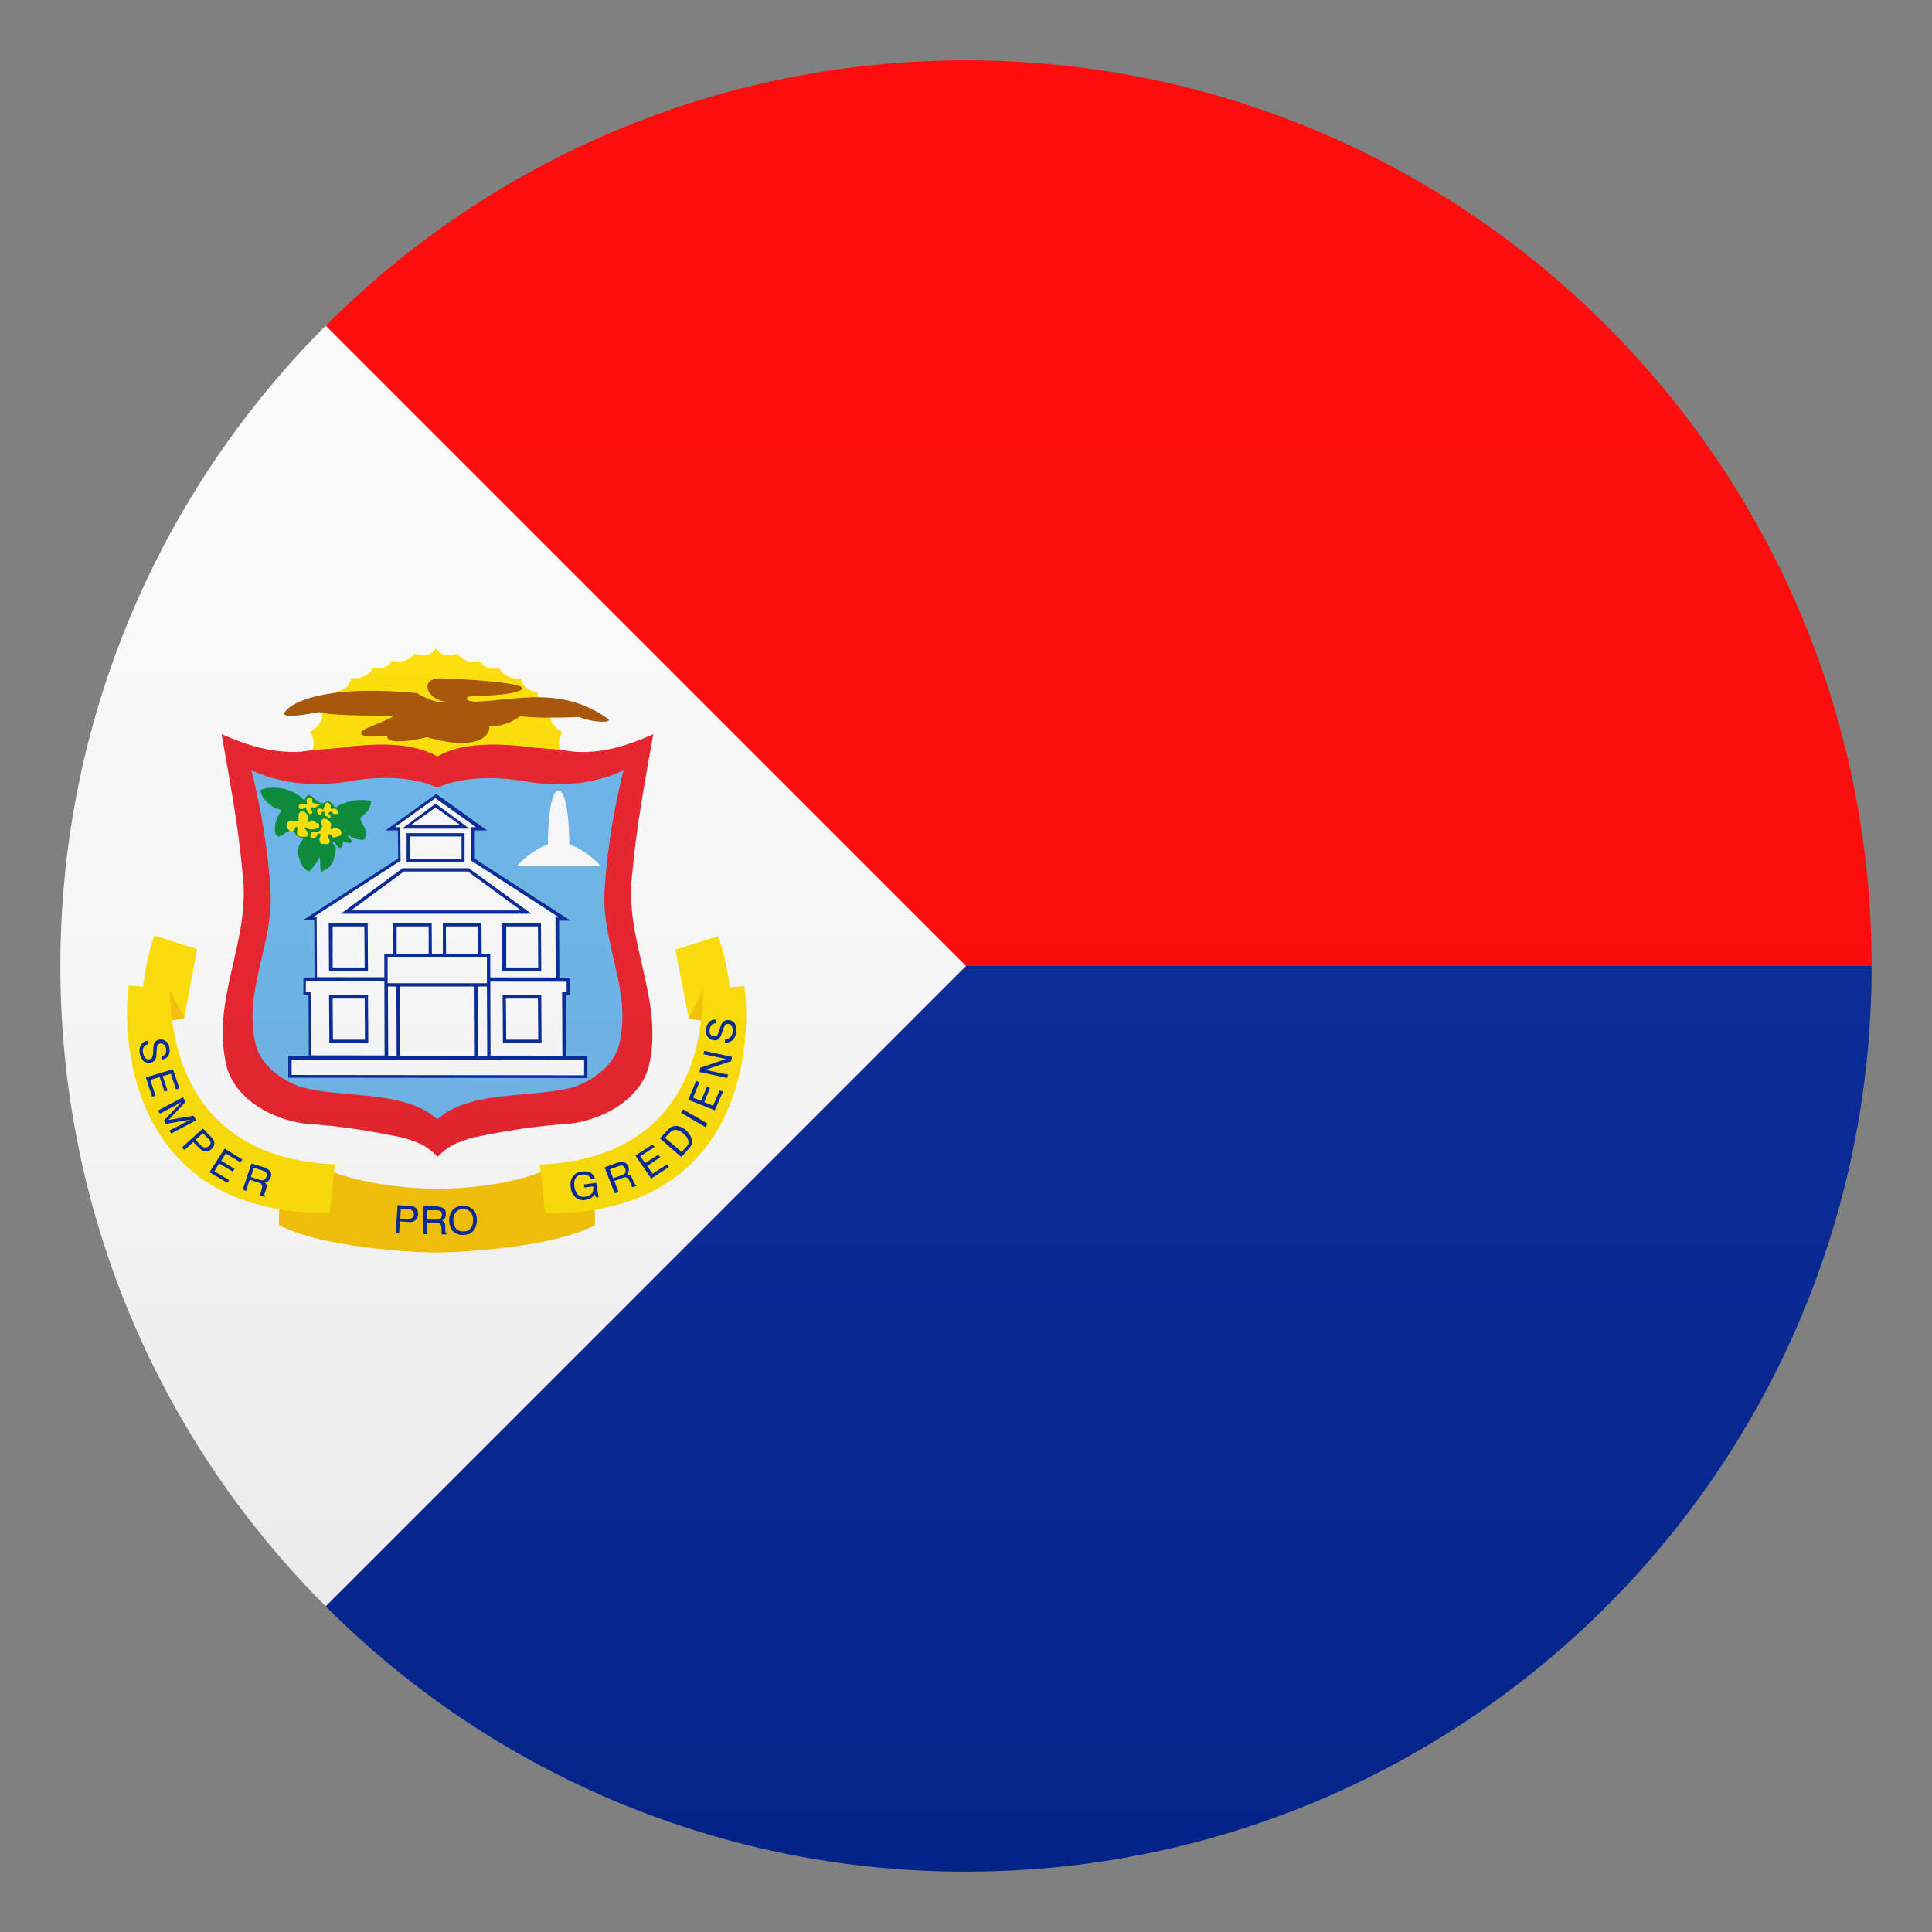 <svg xmlns="http://www.w3.org/2000/svg" viewBox="0 0 64 64"><rect x="0" y="0" width="64" height="64" fill="#808080" stroke="none"/><path d="M10.79 10.79V32H62C62 15.43 48.57 2 32 2c-8.29 0-15.79 3.36-21.21 8.79z" fill="red"/><path d="M10.79 32v21.21A29.871 29.871 0 0032 62c16.57 0 30-13.43 30-30H10.79z" fill="#002395"/><path d="M10.79 10.79C5.36 16.22 2 23.72 2 32c0 8.29 3.36 15.78 8.79 21.21L32 32 10.79 10.79z" fill="#fcfcfc"/><path d="M18.59 25.34l.01-.39s-.21-.33.03-.69c0 0-.51-.27-.39-.7 0 0-.46-.12-.43-.63 0 0-.5-.04-.55-.46 0 0-.5.08-.72-.33 0 0-.49.1-.63-.25 0 0-.48.16-.76-.24 0 0-.5.2-.71-.18-.21.38-.71.18-.71.18-.28.4-.76.23-.76.23-.13.34-.62.25-.62.25-.22.42-.72.33-.72.33-.05.42-.55.46-.55.46.04.51-.42.63-.42.63.12.42-.39.7-.39.7.25.36.04.69.04.69l-.01.36 8.29.04z" fill="#ffe000"/><path d="M20.95 28.88c.14-1.55.43-3.07.69-4.56-.82.37-1.68.65-2.63.58l-.08-.01c-.52-.09-1.11-.09-1.61-.17-.92-.09-2.05-.12-2.83.34-.78-.46-1.91-.43-2.83-.34-.5.09-1.09.09-1.61.17l-.08.01c-.95.06-1.81-.22-2.63-.58.26 1.48.55 3 .69 4.56.31 2.3-1.09 4.23-.51 6.5.34 1.09 1.54 1.72 2.64 1.85 1.06.06 2.16.24 3.15.45.19.04.41.13.54.18.27.11.47.28.65.46.17-.18.38-.35.65-.46.13-.05.35-.14.54-.18.98-.21 2.08-.39 3.15-.45 1.1-.13 2.3-.76 2.64-1.85.56-2.27-.84-4.2-.53-6.5z" fill="#e81c27"/><path d="M20.03 29.48c.08-1.37.31-2.68.62-3.96-1.04.49-2.25.57-3.43.33-.87-.12-1.92-.12-2.73.24-.81-.37-1.86-.37-2.73-.24-1.17.23-2.38.15-3.43-.33.32 1.28.54 2.59.63 3.96.12 1.79-.92 3.32-.49 5.12.17.69.87 1.21 1.54 1.42 1.34.34 2.87.13 4.06.76.17.08.29.21.42.29.13-.08.26-.22.42-.29 1.18-.63 2.72-.42 4.06-.76.67-.21 1.37-.73 1.54-1.42.44-1.8-.6-3.33-.48-5.12z" fill="#69b4e9"/><path d="M19.4 35.05h-.7l-.01-2.14h.15l-.01-.45h-.37v-2.01h.24l-3.04-1.97v-1.02h.29l-1.52-1.08-1.51 1.08h.29l.01 1.02-3.03 1.96.24.01.01 2h-.36v.45l.17.01.01 2.13h-.65v.62l9.79.01v-.62z" fill="#fcfcfc"/><path d="M19.46 34.99h-.71l-.01-2.03h.15v-.56h-.36l-.01-1.9h.38l-3.17-2.05v-.94h.41l-1.69-1.21-1.68 1.21h.41l.01.93-3.15 2.04h.37l.01 1.9h-.37v.56l.17.01.01 2.02h-.68v.73l9.91.01v-.72zm-6.19-6.48l-.01-1.11h-.18l1.34-.96 1.35.96h-.17l.01 1.11 2.91 1.88h-.12l.01 1.99-7.91-.01-.01-1.99h-.11l2.89-1.87zm-3.14 4.34v-.34l8.64.01v.34h-.15l.01 2.11-8.33-.01-.01-2.1-.16-.01zm-.47 2.76v-.51l9.69.01v.51l-9.69-.01z" fill="#002395"/><path d="M14.31 32.16l-.01-1.58h-1.29l.01 1.58h1.29zm-.11-1.47v1.36h-1.06v-1.36h1.06zm-2 3.86l-.01-1.53v-.05H10.9l.01 1.58h1.29zm-.12-1.47l.01 1.36h-1.06l-.01-1.36h1.06zm.11-.92l-.01-1.58h-1.29l.01 1.58h1.29zm-.12-1.47l.01 1.36h-1.06v-1.36h1.05zm5.86 1.47l-.01-1.58h-1.28v1.58h1.29zm-.11-1.47l.01 1.36h-1.06v-1.36h1.05zm.12 3.86l-.01-1.58h-1.28l.01 1.58h1.28zm-.12-1.47l.01 1.36h-1.06l-.01-1.36h1.06zm-3.15-.92h1.29l-.01-1.58h-1.28v1.58zm1.16-1.47l.01 1.36h-1.06l-.01-1.36h1.06zm-2.36-3.09v.96h1.92v-.96h-1.92zm.12.85v-.74h1.7v.74h-1.7zm.84-1.83l-1.11.83h2.23l-1.12-.83zm0 .13l.83.59H13.6l.83-.59z" fill="#002395"/><path d="M16.19 31.65h-3.4l.01 3.39h3.4z" fill="#fcfcfc"/><path d="M12.73 31.6l.01 3.49 3.51.01-.01-3.5h-3.51zm3.4.11v.86h-3.29v-.86h3.29zm-2.89.97h2.48l.01 2.3h-2.48l-.01-2.3zm-.39 0h.28l.01 2.3h-.28l-.01-2.3zm2.99 2.3l-.01-2.3h.3l.01 2.3h-.3zm-.31-6.22h-2.19l-2.05 1.51h6.31l-2.07-1.51zm-2.15.11h2.12l1.76 1.29h-5.63l1.75-1.29z" fill="#002395"/><path d="M18.5 26.2c.29-.01.36 1.18.36 1.77.25.07.79.41 1.03.72h-2.76c.24-.31.78-.65 1.02-.72 0-.59.06-1.78.35-1.77" fill="#fcfcfc"/><path d="M14.5 39.38c1.27 0 2.84-.26 3.57-.63l1.61-.14.03 1.97c-1.37.75-4.52.91-5.21.91-.69.01-3.88-.16-5.26-.91l.02-1.97 1.62.14c.74.37 2.36.63 3.62.63" fill="#f9c300"/><path d="M5.11 30.99l1.42.45-.43 2.3-1.34.21c-.01 0-.23-1.21.35-2.96" fill="#ffe000"/><path d="M6.1 33.72l-1.35.23.85-1.21.5.98" fill="#f9c300"/><path d="M4.26 32.65l1.37.1c.03 1.16.17 5.58 5.46 5.82l-.16 1.61c-6.44.07-6.93-5.42-6.67-7.53m19.53-1.64l-1.42.45.45 2.29 1.35.22s.22-1.21-.38-2.96z" fill="#ffe000"/><path d="M22.83 33.73l1.34.24-.86-1.21-.48.97" fill="#f9c300"/><path d="M24.66 32.67l-1.37.09c-.02 1.16-.12 5.58-5.41 5.82l.18 1.61c6.43.07 6.87-5.42 6.6-7.52" fill="#ffe000"/><path d="M13.65 40.35a.32.32 0 01-.14.03l-.25-.01.02-.32.25.01c.05 0 .09.01.11.03.05.03.07.07.07.14 0 .06-.02.1-.06.12m-.43.5l.03-.39.3.02c.1.01.17-.02.22-.07a.25.25 0 00.08-.18.267.267 0 00-.06-.2c-.05-.05-.11-.07-.2-.08l-.42-.03-.06.91.11.02m.93-.76h.31m-.31 0h.31m-.31 0h.31m-.31 0h.31m-.31 0h.31c.04 0 .08.01.11.02.05.02.07.07.07.13s-.02.1-.05.13c-.03.02-.08.03-.14.03h-.3v-.31m-.01.8v-.39h.29c.05 0 .09 0 .12.02.04.02.06.06.07.12l.01.15v.07c0 .01.01.02.01.03h.16v-.02c-.02-.01-.03-.03-.04-.06-.01-.02-.01-.04-.01-.08v-.12c0-.06-.01-.09-.03-.12a.156.156 0 00-.08-.06c.04-.02.08-.05.1-.08a.29.29 0 00.03-.14c0-.11-.04-.18-.13-.21a.802.802 0 00-.18-.04h-.44v.92l.12.01m.97-.19a.366.366 0 01-.09-.25c-.01-.13.02-.22.08-.29.06-.07.13-.11.23-.11.1-.01.18.03.24.09s.1.15.1.25-.01.19-.06.27c-.05.08-.12.13-.24.13-.11.01-.2-.02-.26-.09m-.15-.57c-.06.09-.08.2-.08.32.01.14.05.25.13.34.09.08.21.13.35.12.15-.01.27-.06.35-.17.06-.1.09-.21.09-.35-.01-.13-.04-.23-.11-.3-.09-.1-.21-.15-.38-.14-.15 0-.27.06-.35.18m4.31-1.32c.09-.01.16-.01.23.01.1.03.17.11.21.22l-.13.02c-.03-.06-.07-.11-.12-.13-.05-.02-.12-.03-.19-.02-.08.01-.16.05-.2.12-.05.07-.06.17-.04.3.02.1.06.19.12.25s.14.08.25.06c.08-.01.15-.05.2-.1.05-.05.06-.14.05-.24l-.29.04-.02-.1.41-.06.08.48-.08.01-.05-.11c-.03.05-.07.09-.1.11-.05.04-.12.06-.2.08-.11.02-.21 0-.3-.06a.483.483 0 01-.19-.34c-.03-.15 0-.28.07-.38.07-.09.16-.15.29-.16m.93-.07l.29-.11c.04-.01.08-.02.1-.02.05 0 .09.04.12.1.02.05.02.1 0 .14-.02.04-.06.06-.12.08l-.28.1-.11-.29m.29.75l-.14-.37.27-.1c.05-.02.09-.02.11-.02.05.01.08.04.11.09l.06.14c.01.04.02.06.03.07 0 .01.01.02.02.03l.15-.05-.01-.02c-.02 0-.04-.01-.06-.04-.01-.02-.02-.04-.04-.07l-.05-.12c-.02-.05-.04-.08-.07-.1-.03-.02-.06-.02-.1-.03a.3.3 0 00.06-.11c.01-.04 0-.09-.01-.14-.04-.1-.11-.15-.2-.16-.05 0-.11.01-.18.03l-.41.15.33.86.13-.04m1.08-.45l-.52-.76.57-.37.06.09-.47.3.16.23.44-.28.06.09-.43.28.18.26.48-.31.06.09-.59.38m.46-1.35l.15-.16c.07-.07.14-.11.22-.1.08.01.16.05.25.13l.07.07c.04.05.06.09.08.14.01.05.01.1-.01.15-.01.02-.03.05-.06.08l-.15.16-.55-.47m.79.36c.11-.12.13-.24.07-.39a.723.723 0 00-.17-.22c-.1-.09-.2-.13-.3-.14a.351.351 0 00-.3.13l-.26.28.71.62.25-.28m.55-.71l-.81-.48.07-.11.81.47-.07.12m.31-.56l-.88-.35.26-.62.11.04-.21.51.26.11.2-.47.1.04-.19.47.29.12.22-.51.11.04-.27.62m.41-1.07l-.92-.2.03-.14.85-.29-.75-.16.03-.11.92.2-.03.14-.85.29.75.16-.03.11m-.08-1.17l.01-.12c.05 0 .1-.01.13-.03.07-.04.11-.11.12-.21 0-.05 0-.09-.01-.13-.02-.08-.06-.12-.13-.13a.129.129 0 00-.12.04c-.01.04-.04.08-.06.15l-.04.12c-.03.08-.05.13-.08.16-.04.06-.11.08-.18.07a.272.272 0 01-.2-.11c-.05-.06-.07-.14-.06-.25.01-.09.04-.17.1-.24.05-.06.13-.09.24-.08l-.01.12c-.05 0-.09.01-.12.03-.05.03-.08.09-.09.18-.01.08 0 .13.03.16s.06.05.11.06c.04 0 .08-.01.11-.04.02-.03.04-.08.07-.16l.04-.13c.02-.06.05-.1.07-.14.05-.05.12-.07.2-.07.1.01.17.05.21.13.04.08.05.16.04.26-.01.11-.05.2-.11.26-.08.08-.16.1-.27.1m-19.12-.06l.02.11c-.05.01-.09.03-.12.06-.05.05-.07.13-.05.23.01.04.02.09.04.12.04.07.09.1.16.09.05-.01.08-.03.1-.06.01-.04.03-.09.03-.16l.01-.13c0-.08.01-.14.03-.18.03-.06.08-.1.16-.12.08-.02.16 0 .22.05a.3.3 0 01.12.22c.02.09.01.18-.03.25s-.1.12-.21.14l-.02-.1c.05-.02.08-.04.11-.06.04-.04.05-.11.04-.2-.01-.07-.04-.12-.08-.14-.04-.03-.08-.04-.12-.03-.04.01-.08.03-.09.07-.01.02-.01.07-.02.16l-.01.13c0 .06-.01.12-.03.15-.03.07-.09.11-.17.12-.1.02-.19-.01-.24-.07a.484.484 0 01-.11-.24.41.41 0 01.04-.28.28.28 0 01.22-.13m-.06 1.21l.9-.27.21.63-.11.04-.17-.52-.27.08.16.48-.1.03-.16-.48-.31.09.17.53-.11.03-.21-.64m.4 1.1l.83-.44.09.15-.57.6.83-.14.09.15-.83.44-.06-.1.49-.25c.02-.01.04-.03.09-.05.04-.02.08-.04.13-.06l-.83.14-.06-.11.57-.6-.03.01c-.02.01-.05.03-.09.05-.03.02-.06.04-.09.05l-.49.26-.07-.1m1.54 1.22a.252.252 0 01-.12-.07l-.17-.18.24-.22.18.18c.03.03.06.07.07.1.02.05 0 .1-.05.15-.06.03-.1.05-.15.04m-.66.09l.29-.27.21.21c.07.07.13.1.21.1.07 0 .14-.03.19-.08.06-.05.09-.12.09-.19s-.03-.13-.09-.19l-.29-.3-.69.63.08.09m.83.73l.5-.78.59.36-.07.09-.48-.29-.15.24.44.27-.06.09-.45-.27-.16.26.49.29-.06.09-.59-.35m1.47-.15l.3.1c.04.01.07.03.09.05.04.04.05.09.03.15-.02.05-.05.09-.09.11-.04.01-.09.01-.15-.01l-.28-.09.1-.31m-.26.77l.12-.37.28.09c.05.01.09.03.1.05.03.03.04.08.03.13l-.04.15c-.01.04-.01.06-.02.07v.03l.15.05.01-.02c-.02-.01-.02-.04-.02-.06 0-.02.01-.04.02-.08l.04-.12c.01-.05.02-.09.01-.12a.156.156 0 00-.06-.08c.05-.01.09-.02.12-.05a.36.36 0 00.08-.12c.03-.1.01-.18-.06-.24a.758.758 0 00-.16-.09l-.42-.13-.29.87.11.04" fill="#002395"/><path d="M9.42 23.62c.11-.26 1.11-.97 4.39-.66 0 0 .55.34.88.3.19-.03-.11.01-.35-.19-.25-.2-.3-.61.26-.6.56.01 2.66.13 2.7.32.04.19-1.11.27-1.54.26-.43-.01-.38.21.05.19 1.33-.05 2.79-.52 4.33.57.18.13-.46.15-.96-.06 0 0-1.36.07-1.94-.03 0 0-.45.37-1.04.33.08.19-.22.9-2.06.37-.3.09-1.42.28-1.3-.05-.29 0-.81.09-.88-.07-.07-.16.9-.41 1.08-.59 0 0-2.07.02-2.46-.12-.02-.01-1.24.26-1.16.03" fill="#a65000"/><path d="M10.08 26.51c.04-.06.06-.17.16-.17.2.05.34.43.6.19.09-.02.12.1.2.12.05.21.21-.04.34-.03.27-.12.6-.15.91-.09.01.2-.15.43-.35.54 0 .21.19.34.19.54-.03.08 0 .2-.12.22-.15-.03-.29-.04-.42-.13-.01-.02-.03-.05-.06-.04-.01.07.09.14.14.21-.08.13-.2.01-.3.01-.03.07 0 .16-.08.21-.13 0-.16-.15-.24-.22-.08.09.06.14.08.21-.05.27-.04.53-.31.71l-.18.09c-.05-.13-.02-.34-.05-.48-.11.17-.19.32-.35.47-.18-.06-.29-.28-.33-.45a.57.57 0 01.13-.61c-.06-.11-.25-.08-.28-.24-.29-.19-.45.33-.63.06-.06-.25.01-.56.19-.75-.04-.1-.17-.08-.25-.13-.18-.15-.44-.31-.43-.59.49-.16 1.08-.03 1.44.35" fill="#008830"/><path d="M10.34 26.48c-.01.23.15.06.27.2-.1-.04-.17.17-.26.05l-.06.06c.03.08.1.09.03.17-.1.04-.12-.09-.17-.14-.01-.02.02-.06-.02-.08-.06.05-.12.07-.2.06-.02-.04-.06-.1-.02-.13.08-.11.2.04.26-.04.01-.07-.05-.15.03-.19.05.01.12-.02.14.04m.61.19c.01.04-.02.1.04.13.07-.04.15-.01.2.06 0 .04.01.09-.04.11l-.12-.02c.01-.02-.03-.04-.04-.06-.05-.02-.08.03-.12.05.03.04.09.07.08.13-.07.07-.1-.06-.18-.03-.05-.02.02-.13-.06-.16-.1 0-.03.16-.15.1-.04-.05-.09-.12-.04-.17.05-.04.14-.03.18.02.06-.08.07-.4.25-.16m-.76.33c.05.07-.01.17.05.25.1-.19.2.04.31.02.04.04.01.11.02.16-.15.04-.32.09-.45-.03l-.04.04c.08.07.15.15.09.27-.11.02-.28.03-.33-.09-.03-.09.07-.16-.03-.24-.07.09-.07.21-.22.13a.194.194 0 01-.08-.25c.1-.15.27.01.38-.07.01-.13-.03-.25.09-.32.1-.02.14.06.21.13" fill="#ffe000"/><path d="M10.97 27.28c.03.08-.08.14.02.2.03-.03.07-.06.08-.07.08.02.18.04.23.12.06.17-.11.16-.2.21h-.09c.02-.05-.04-.07-.06-.1-.04-.01-.08 0-.1.04.02.11.15.19.02.28-.11-.01-.29.04-.28-.12-.04-.09.12-.22-.05-.23-.06.12-.12.23-.26.12l.02-.17c.14 0 .3.03.36-.13.04-.11-.07-.21.03-.3.13-.04.21.06.28.15" fill="#ffe000"/><linearGradient id="a" x1="32" x2="32" y1="62" y2="2" gradientUnits="userSpaceOnUse"><stop offset="0" stop-color="#1a1a1a"/><stop offset=".102" stop-color="#393939" stop-opacity=".949"/><stop offset=".347" stop-color="#7f7f7f" stop-opacity=".826"/><stop offset=".569" stop-color="#b6b6b6" stop-opacity=".716"/><stop offset=".758" stop-color="#dedede" stop-opacity=".621"/><stop offset=".908" stop-color="#f6f6f6" stop-opacity=".546"/><stop offset="1" stop-color="#fff" stop-opacity=".5"/></linearGradient><circle cx="32" cy="32" r="30" opacity=".1" fill="url(#a)"/></svg>